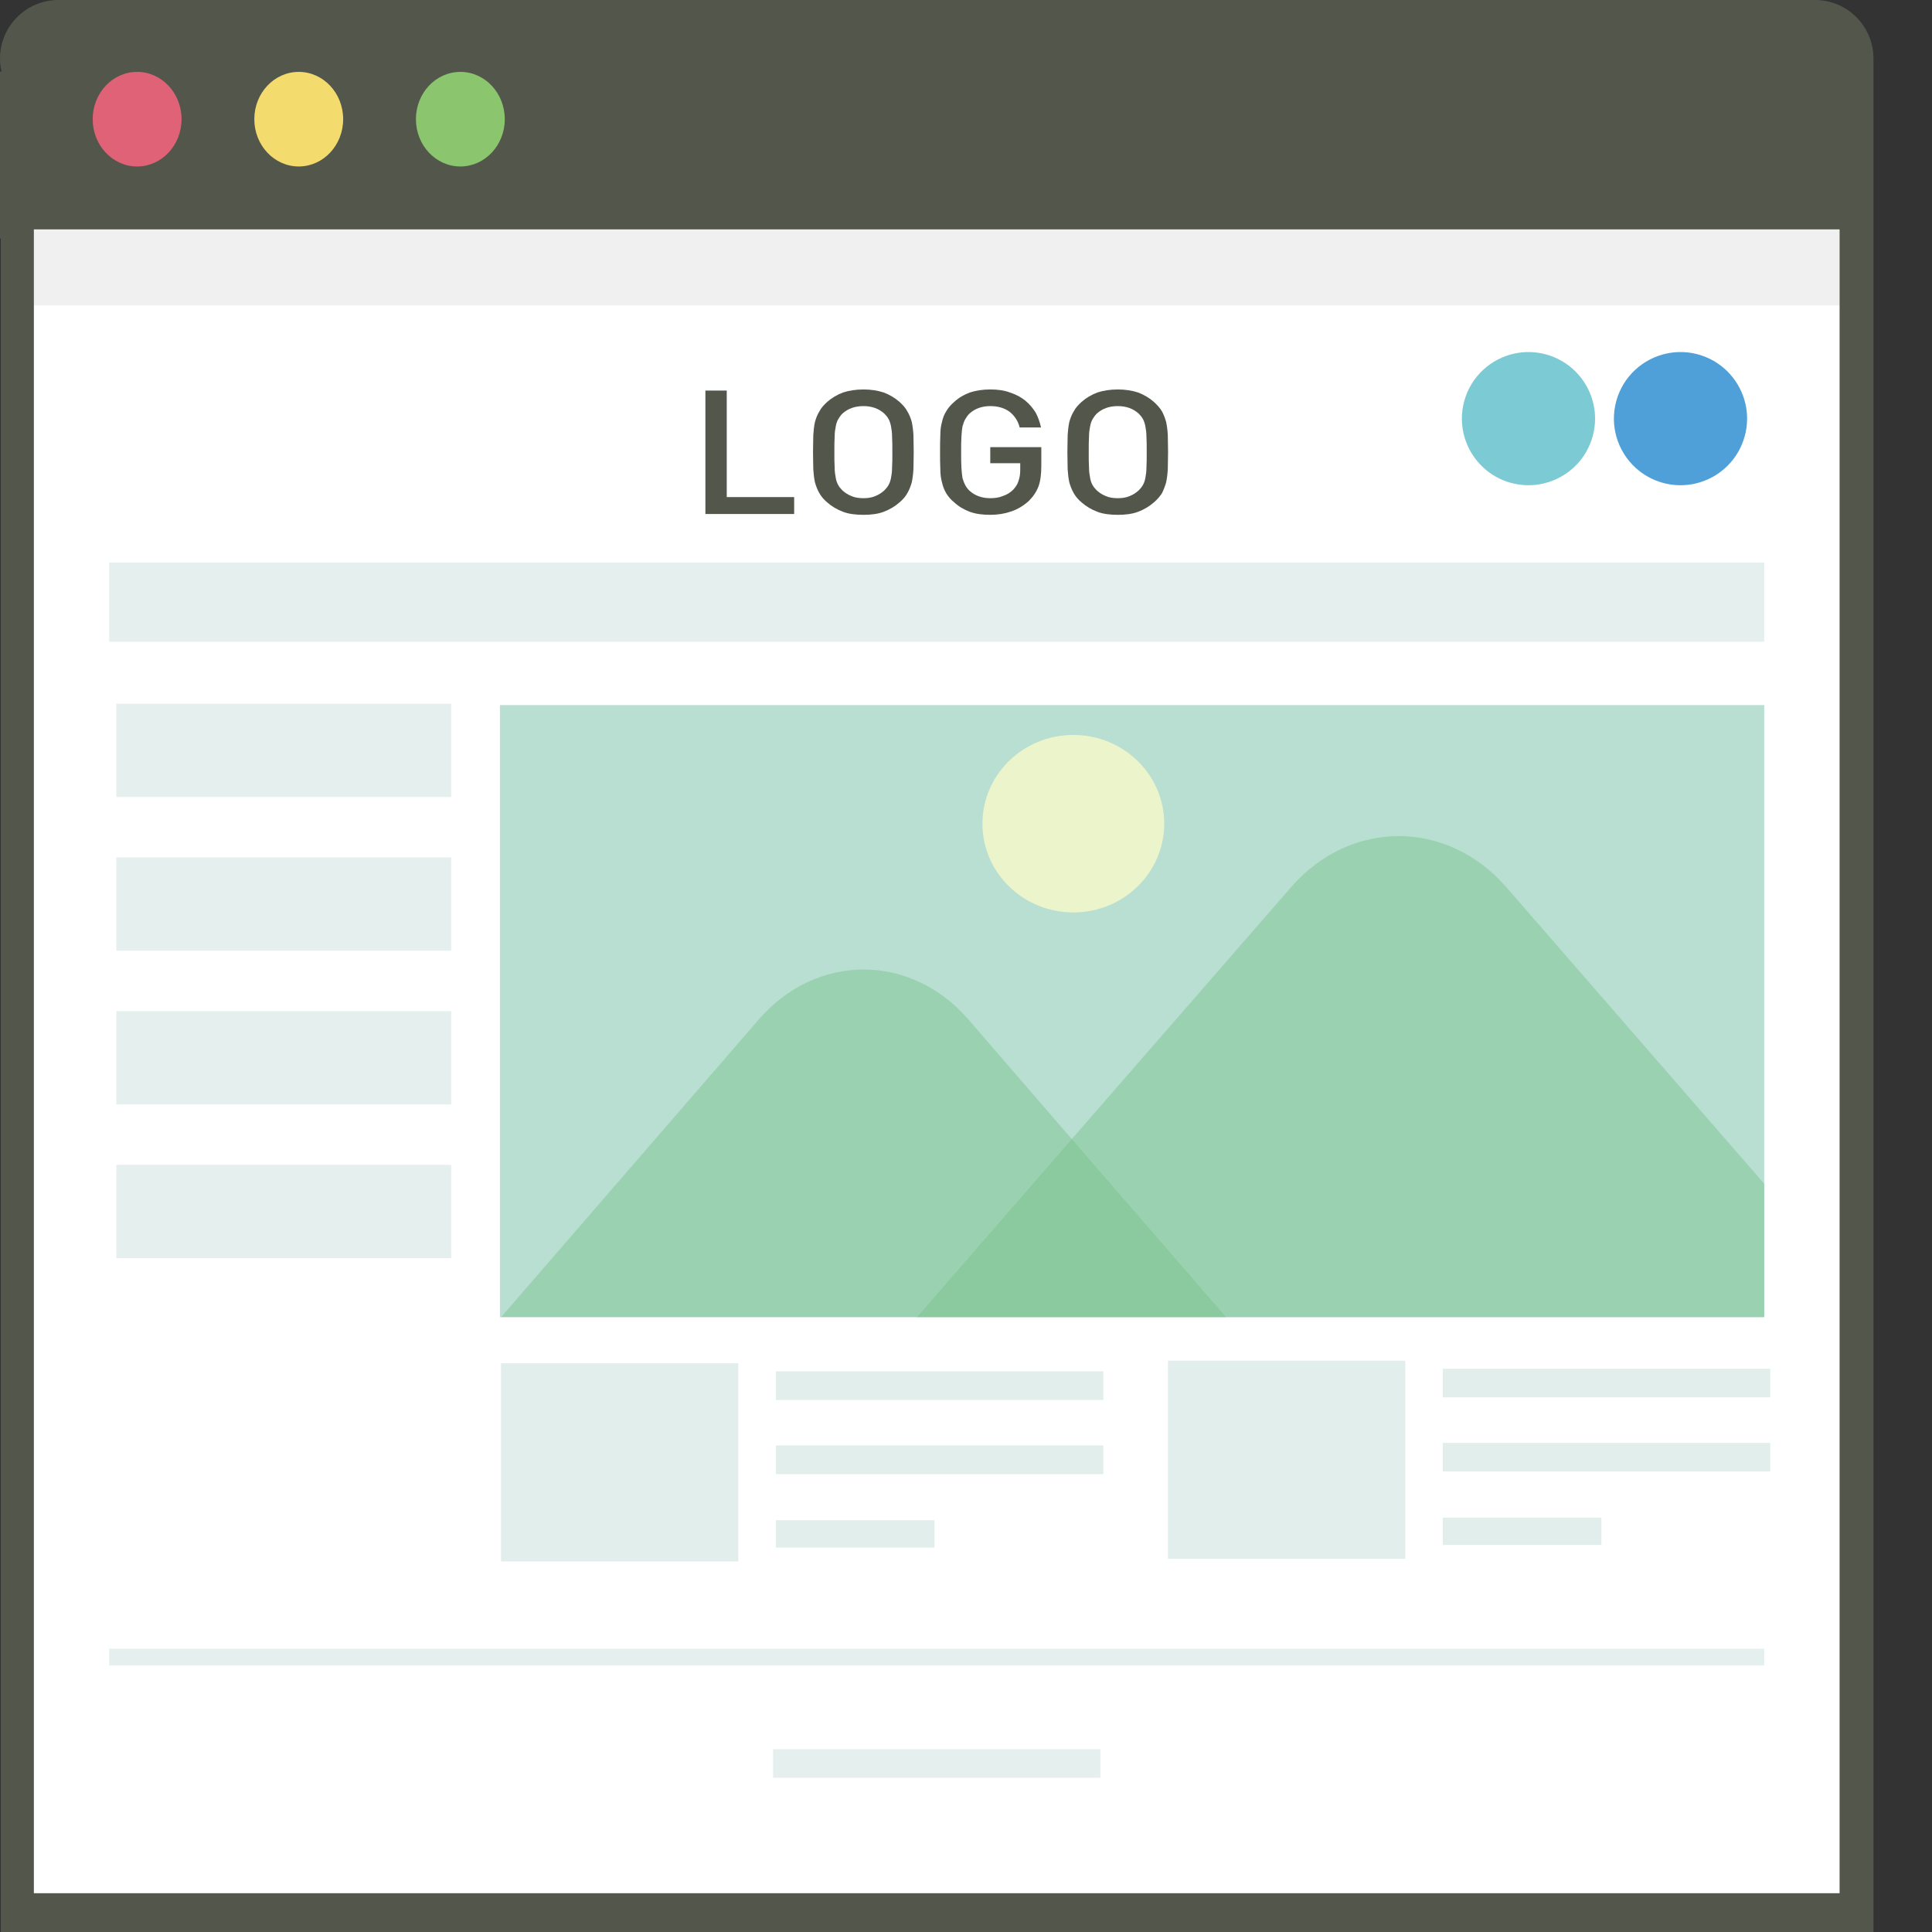 <?xml version="1.0" encoding="iso-8859-1"?>

<!DOCTYPE svg PUBLIC "-//W3C//DTD SVG 1.1//EN" "http://www.w3.org/Graphics/SVG/1.1/DTD/svg11.dtd">
<!-- Uploaded to: SVG Repo, www.svgrepo.com, Generator: SVG Repo Mixer Tools -->
<svg version="1.1" id="_x35_" xmlns="http://www.w3.org/2000/svg" xmlns:xlink="http://www.w3.org/1999/xlink" 
	 viewBox="0 0 512 512"  xml:space="preserve">
<rect x="0" y="0" width="512" height="512" fill="#333333" stroke="none"/>
<g>
	<path style="fill:#53574B;" d="M496.488,15.512V512H0.221V63.22H0V18.966h0.441C0.147,17.862,0,16.687,0,15.512
		C0,6.983,6.91,0,15.511,0h465.467C489.579,0,496.488,6.983,496.488,15.512z"/>
	<rect x="8.977" y="60.792" style="fill:#FFFFFF;" width="478.535" height="440.929"/>
	<rect x="8.977" y="60.792" style="opacity:0.06;fill:#0D0D0D;" width="478.535" height="20.134"/>
	<g>
		<ellipse style="fill:#8BC66F;" cx="121.998" cy="31.584" rx="11.773" ry="12.532"/>
		<ellipse style="fill:#F4DB6D;" cx="79.168" cy="31.584" rx="11.773" ry="12.532"/>
		<ellipse style="fill:#E06276;" cx="36.339" cy="31.584" rx="11.773" ry="12.532"/>
	</g>
	<g style="opacity:0.5;">
		<g>
			<rect x="132.793" y="361.304" style="fill:#CDE3DF;" width="62.849" height="52.475"/>
			<g>
				<rect x="205.626" y="402.887" style="fill:#CDE3DF;" width="41.999" height="7.227"/>
				<rect x="205.626" y="363.435" style="fill:#CDE3DF;" width="86.751" height="7.556"/>
				<rect x="205.626" y="383.079" style="fill:#CDE3DF;" width="86.751" height="7.556"/>
			</g>
		</g>
		<g>
			<rect x="132.793" y="361.304" style="opacity:0.5;fill:#BED8D4;" width="62.849" height="52.475"/>
			<g style="opacity:0.5;">
				<rect x="205.626" y="402.887" style="fill:#BED8D4;" width="41.999" height="7.227"/>
				<rect x="205.626" y="363.435" style="fill:#BED8D4;" width="86.751" height="7.556"/>
				<rect x="205.626" y="383.079" style="fill:#BED8D4;" width="86.751" height="7.556"/>
			</g>
		</g>
	</g>
	<rect x="204.869" y="463.572" style="opacity:0.5;fill:#CDE3DF;" width="86.751" height="7.556"/>
	<g>
		<rect x="30.826" y="186.479" style="opacity:0.5;fill:#CDE3DF;" width="88.745" height="24.728"/>
		<rect x="30.826" y="227.217" style="opacity:0.5;fill:#CDE3DF;" width="88.745" height="24.728"/>
		<rect x="30.826" y="267.955" style="opacity:0.5;fill:#CDE3DF;" width="88.745" height="24.728"/>
		<rect x="30.826" y="308.692" style="opacity:0.5;fill:#CDE3DF;" width="88.745" height="24.728"/>
	</g>
	<rect x="28.947" y="149.097" style="opacity:0.5;fill:#CDE3DF;" width="438.595" height="20.958"/>
	<rect x="28.947" y="436.925" style="opacity:0.5;fill:#CDE3DF;" width="438.595" height="4.418"/>
	<g style="opacity:0.5;">
		<g>
			<rect x="309.54" y="360.62" style="fill:#CDE3DF;" width="62.849" height="52.475"/>
			<g>
				<rect x="382.373" y="402.203" style="fill:#CDE3DF;" width="41.999" height="7.227"/>
				<rect x="382.373" y="362.751" style="fill:#CDE3DF;" width="86.751" height="7.556"/>
				<rect x="382.373" y="382.395" style="fill:#CDE3DF;" width="86.751" height="7.556"/>
			</g>
		</g>
		<g>
			<rect x="309.54" y="360.62" style="opacity:0.5;fill:#BED8D4;" width="62.849" height="52.475"/>
			<g style="opacity:0.5;">
				<rect x="382.373" y="402.203" style="fill:#BED8D4;" width="41.999" height="7.227"/>
				<rect x="382.373" y="362.751" style="fill:#BED8D4;" width="86.751" height="7.556"/>
				<rect x="382.373" y="382.395" style="fill:#BED8D4;" width="86.751" height="7.556"/>
			</g>
		</g>
	</g>
	<path style="fill:#7BCAD4;" d="M422.251,106.938c-0.679-2.9-2.087-5.582-4.068-7.789c-1.982-2.21-4.54-3.945-7.53-4.941
		c-0.308-0.103-0.621-0.2-0.938-0.286c-2.809-0.768-5.643-0.808-8.308-0.242c-3.152,0.67-6.064,2.191-8.408,4.381l13.008,13.14
		l0.03,0.031h-0.001l-0.03-0.031l-0.023,0.084l0,0l0.023-0.084L393,98.061c-2.306,2.157-4.066,4.958-4.96,8.228
		c-0.895,3.27-0.805,6.576,0.083,9.606c0.905,3.08,2.637,5.87,5.01,8.051c0.02,0.018,0.039,0.038,0.062,0.055
		c1.992,1.816,4.432,3.204,7.212,3.965c0.317,0.086,0.635,0.162,0.952,0.231c3.08,0.664,6.167,0.47,8.996-0.422
		c0.025-0.008,0.052-0.017,0.077-0.027c2.8-0.896,5.347-2.479,7.388-4.611l0,0l0,0l0,0l0,0c1.964-2.051,3.46-4.608,4.262-7.54
		C422.885,112.664,422.898,109.703,422.251,106.938z"/>
	<path style="fill:#4F9FD8;" d="M462.539,106.938c-0.679-2.9-2.087-5.582-4.068-7.789c-1.982-2.21-4.54-3.945-7.53-4.941
		c-0.308-0.103-0.62-0.2-0.938-0.286c-2.809-0.768-5.643-0.808-8.308-0.242c-3.152,0.67-6.064,2.191-8.408,4.381l13.008,13.14
		l0.03,0.031h-0.001l-0.03-0.031l-0.023,0.084l0,0l0.023-0.084l-13.008-13.14c-2.306,2.157-4.066,4.958-4.96,8.228
		c-0.895,3.27-0.805,6.576,0.083,9.606c0.905,3.08,2.637,5.87,5.01,8.051c0.02,0.018,0.039,0.038,0.062,0.055
		c1.992,1.816,4.432,3.204,7.212,3.965c0.317,0.086,0.635,0.162,0.953,0.231c3.08,0.664,6.167,0.47,8.996-0.422
		c0.025-0.008,0.052-0.017,0.077-0.027c2.8-0.896,5.347-2.479,7.388-4.611l0,0l0,0l0,0l0,0c1.964-2.051,3.46-4.608,4.262-7.54
		C463.173,112.664,463.186,109.703,462.539,106.938z"/>
	<g>
		<path style="fill:#53574B;" d="M192.597,131.732v-28.229h-5.661v32.712h23.523v-4.483H192.597z"/>
		<path style="fill:#53574B;" d="M242.069,115.264c-0.073-1.249-0.22-2.425-0.441-3.453c-0.294-1.03-0.661-1.985-1.176-2.794
			c-0.441-0.881-1.176-1.691-2.059-2.5c-1.249-1.102-2.646-1.911-4.19-2.498c-1.544-0.515-3.381-0.809-5.366-0.809
			c-2.058,0-3.896,0.294-5.44,0.809c-1.544,0.587-2.941,1.396-4.19,2.498c-0.882,0.809-1.617,1.619-2.058,2.5
			c-0.515,0.809-0.882,1.764-1.176,2.794c-0.22,1.028-0.367,2.204-0.441,3.453c0,1.324-0.074,2.868-0.074,4.558
			c0,1.691,0.074,3.234,0.074,4.559c0.074,1.249,0.221,2.425,0.441,3.455c0.294,1.028,0.662,1.983,1.176,2.866
			c0.441,0.809,1.176,1.691,2.058,2.426c1.25,1.102,2.646,1.911,4.19,2.498c1.544,0.589,3.382,0.809,5.44,0.809
			c1.985,0,3.823-0.221,5.366-0.809c1.544-0.587,2.941-1.396,4.19-2.498c0.882-0.736,1.618-1.617,2.059-2.426
			c0.515-0.883,0.882-1.838,1.176-2.866c0.221-1.03,0.368-2.206,0.441-3.455c0-1.325,0.074-2.868,0.074-4.559
			C242.143,118.132,242.069,116.588,242.069,115.264z M236.409,123.939c0,1.102-0.147,1.985-0.294,2.792
			c-0.147,0.736-0.368,1.325-0.661,1.838c-0.294,0.515-0.662,0.956-1.103,1.396c-0.735,0.662-1.543,1.177-2.499,1.545
			c-0.882,0.368-1.911,0.515-3.014,0.515c-1.176,0-2.205-0.147-3.087-0.515c-0.956-0.368-1.764-0.883-2.5-1.545
			c-0.441-0.44-0.809-0.881-1.102-1.396c-0.294-0.513-0.515-1.102-0.662-1.911c-0.147-0.734-0.294-1.691-0.294-2.792
			c-0.074-1.028-0.074-2.426-0.074-4.043c0-1.617,0-3.013,0.074-4.117c0-1.102,0.147-1.985,0.294-2.719
			c0.147-0.809,0.368-1.398,0.662-1.911c0.294-0.515,0.661-1.03,1.102-1.472c1.47-1.323,3.308-1.983,5.587-1.983
			c2.205,0,4.043,0.66,5.513,1.983c0.441,0.441,0.809,0.883,1.103,1.398c0.294,0.515,0.515,1.175,0.661,1.911
			c0.147,0.808,0.294,1.691,0.294,2.793c0.074,1.104,0.074,2.5,0.074,4.117C236.483,121.439,236.483,122.837,236.409,123.939z"/>
		<path style="fill:#53574B;" d="M262.432,118.499v4.262h7.939v1.766c0,1.102-0.147,2.057-0.441,2.866
			c-0.221,0.881-0.735,1.617-1.397,2.353c-0.735,0.734-1.618,1.323-2.72,1.691c-1.029,0.441-2.206,0.589-3.382,0.589
			c-2.205,0-4.043-0.662-5.513-1.985c-0.441-0.441-0.809-0.883-1.103-1.472c-0.294-0.513-0.514-1.102-0.735-1.838
			c-0.147-0.808-0.22-1.691-0.294-2.792c-0.074-1.102-0.074-2.5-0.074-4.117c0-1.617,0-3.013,0.074-4.117
			c0.074-1.102,0.147-1.985,0.294-2.719c0.221-0.809,0.441-1.398,0.735-1.911c0.294-0.515,0.662-1.03,1.103-1.472
			c1.47-1.323,3.308-1.983,5.513-1.983c2.059,0,3.749,0.515,5.072,1.47c1.323,1.028,2.279,2.426,2.72,4.189h5.66
			c-0.294-1.323-0.735-2.645-1.397-3.895c-0.735-1.177-1.617-2.279-2.793-3.234c-1.103-0.883-2.426-1.619-4.043-2.132
			c-1.544-0.589-3.308-0.809-5.219-0.809c-2.058,0-3.823,0.294-5.44,0.809c-1.544,0.587-2.941,1.396-4.117,2.498
			c-0.956,0.809-1.617,1.619-2.132,2.5c-0.514,0.809-0.882,1.764-1.102,2.794c-0.294,1.028-0.441,2.204-0.441,3.453
			c-0.074,1.324-0.074,2.868-0.074,4.558c0,1.691,0,3.234,0.074,4.559c0,1.249,0.147,2.425,0.441,3.455
			c0.22,1.028,0.588,1.983,1.102,2.866c0.515,0.809,1.176,1.691,2.132,2.426c1.176,1.102,2.573,1.911,4.117,2.498
			c1.617,0.589,3.382,0.809,5.44,0.809c1.985,0,3.823-0.294,5.513-0.881c1.764-0.589,3.308-1.545,4.705-2.794
			c1.176-1.176,2.058-2.5,2.573-3.896c0.515-1.396,0.735-3.234,0.735-5.366v-4.998H262.432z"/>
		<path style="fill:#53574B;" d="M309.478,115.264c-0.073-1.249-0.221-2.425-0.441-3.453c-0.294-1.03-0.662-1.985-1.103-2.794
			c-0.515-0.881-1.25-1.691-2.132-2.5c-1.25-1.102-2.647-1.911-4.19-2.498c-1.544-0.515-3.382-0.809-5.367-0.809
			c-2.058,0-3.896,0.294-5.44,0.809c-1.543,0.587-2.94,1.396-4.19,2.498c-0.882,0.809-1.617,1.619-2.058,2.5
			c-0.515,0.809-0.882,1.764-1.176,2.794c-0.22,1.028-0.367,2.204-0.441,3.453c0,1.324-0.073,2.868-0.073,4.558
			c0,1.691,0.073,3.234,0.073,4.559c0.074,1.249,0.221,2.425,0.441,3.455c0.294,1.028,0.662,1.983,1.176,2.866
			c0.441,0.809,1.176,1.691,2.058,2.426c1.25,1.102,2.647,1.911,4.19,2.498c1.544,0.589,3.382,0.809,5.44,0.809
			c1.985,0,3.823-0.221,5.367-0.809c1.543-0.587,2.94-1.396,4.19-2.498c0.882-0.736,1.617-1.617,2.132-2.426
			c0.441-0.883,0.809-1.838,1.103-2.866c0.22-1.03,0.368-2.206,0.441-3.455c0-1.325,0.073-2.868,0.073-4.559
			C309.552,118.132,309.478,116.588,309.478,115.264z M303.818,123.939c0,1.102-0.147,1.985-0.294,2.792
			c-0.147,0.736-0.368,1.325-0.662,1.838c-0.294,0.515-0.662,0.956-1.103,1.396c-0.735,0.662-1.543,1.177-2.499,1.545
			c-0.882,0.368-1.911,0.515-3.014,0.515c-1.176,0-2.205-0.147-3.087-0.515c-0.956-0.368-1.764-0.883-2.499-1.545
			c-0.441-0.44-0.809-0.881-1.103-1.396c-0.294-0.513-0.515-1.102-0.662-1.911c-0.147-0.734-0.294-1.691-0.294-2.792
			c-0.074-1.028-0.074-2.426-0.074-4.043c0-1.617,0-3.013,0.074-4.117c0-1.102,0.147-1.985,0.294-2.719
			c0.147-0.809,0.368-1.398,0.662-1.911c0.294-0.515,0.662-1.03,1.103-1.472c1.47-1.323,3.308-1.983,5.586-1.983
			c2.206,0,4.044,0.66,5.513,1.983c0.441,0.441,0.809,0.883,1.103,1.398c0.294,0.515,0.515,1.175,0.662,1.911
			c0.147,0.808,0.294,1.691,0.294,2.793c0.074,1.104,0.074,2.5,0.074,4.117C303.892,121.439,303.892,122.837,303.818,123.939z"/>
	</g>
	<g>
		<rect x="132.492" y="186.855" style="fill:#B9DFD2;" width="335.05" height="162.198"/>
		<ellipse style="opacity:0.8;fill:#F9F8C9;" cx="284.444" cy="218.287" rx="24.088" ry="23.52"/>
		<g style="opacity:0.5;">
			<path style="fill:#7BC48E;" d="M324.926,349.054H132.793l68.302-78.896c15.254-17.637,40.275-17.637,55.529,0l25.924,29.985
				L324.926,349.054z"/>
		</g>
		<g style="opacity:0.5;">
			<path style="fill:#7BC48E;" d="M467.542,313.711v35.343H243l42.534-48.911l56.577-64.989c15.671-18.112,41.449-18.112,57.119,0
				L467.542,313.711z"/>
		</g>
	</g>
</g>
</svg>